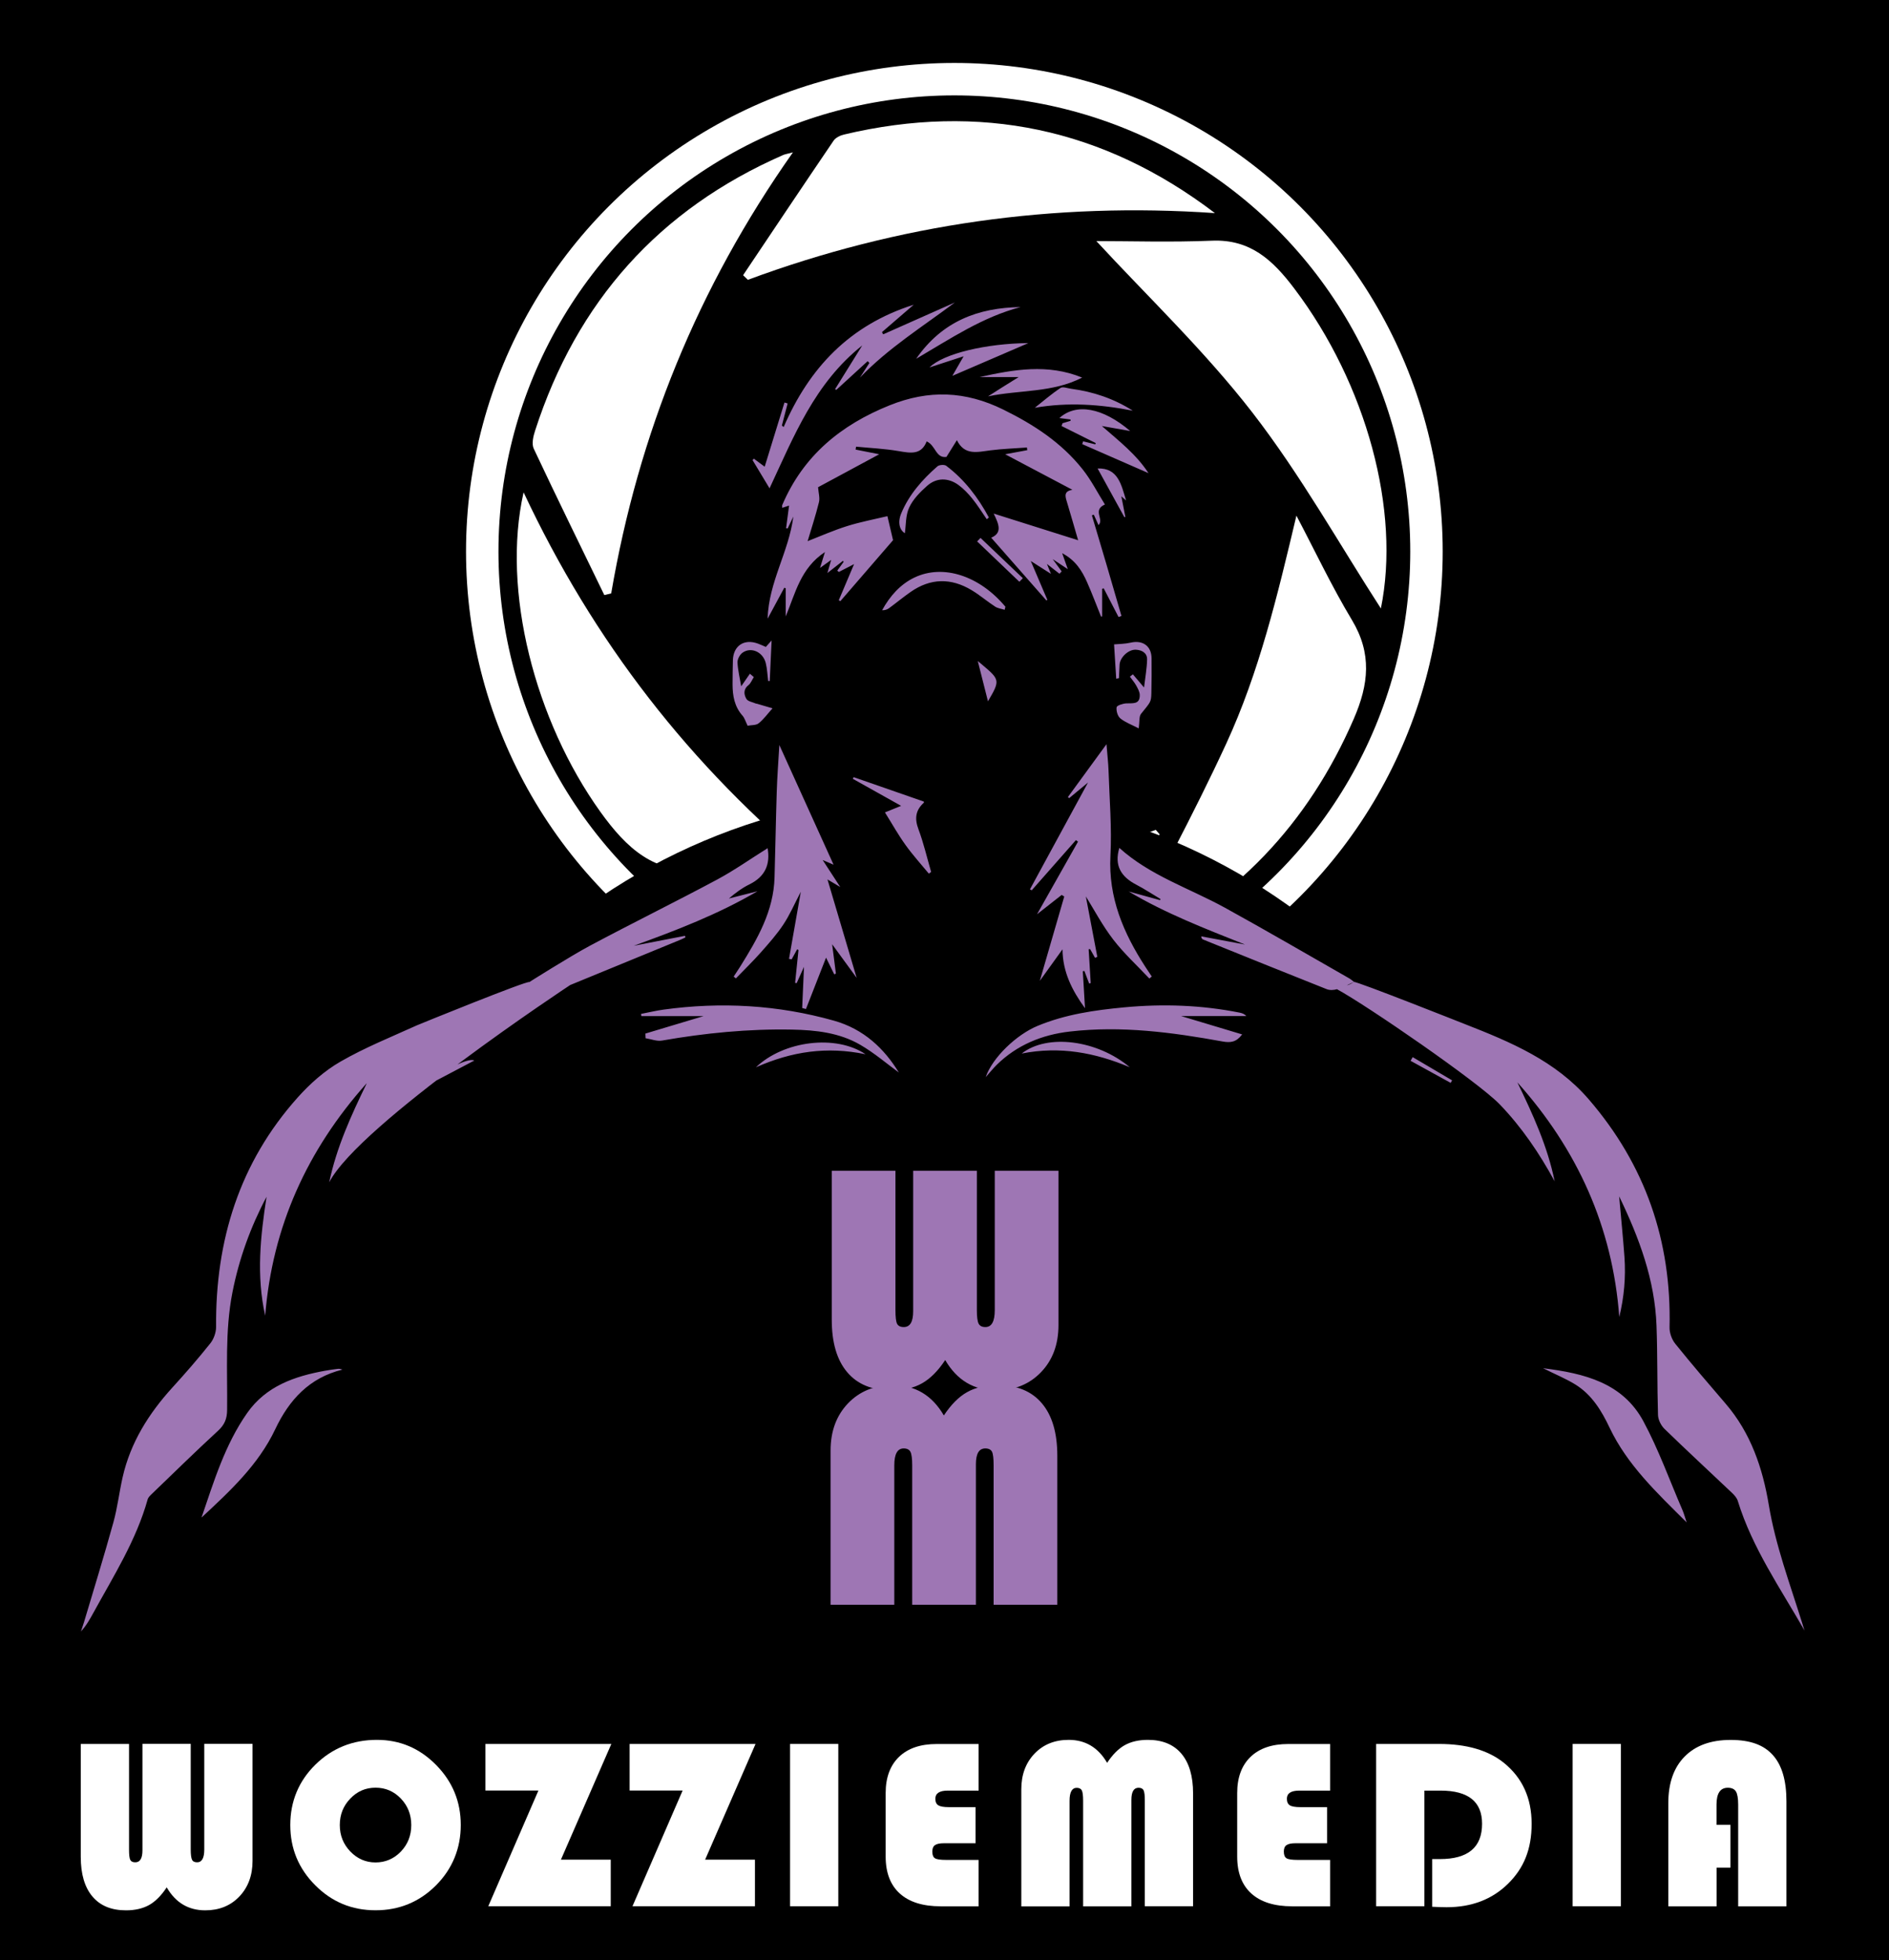 <?xml version="1.0" encoding="UTF-8"?>
<svg xmlns="http://www.w3.org/2000/svg" id="Layer_2" width="291.2" height="302.04" viewBox="0 0 291.2 302.04">
  <defs>
    <style>.cls-1{fill:none;stroke:#fff;stroke-miterlimit:10;stroke-width:5px;}.cls-2{fill:#000;}.cls-2,.cls-3,.cls-4{stroke-width:0px;}.cls-3{fill:#9e76b4;}.cls-4{fill:#fff;}</style>
  </defs>
  <g id="Layer_1-2">
    <rect class="cls-2" width="291.2" height="302.04"></rect>
    <path class="cls-4" d="M172.48,147.32c5.48-10.76,11.39-21.54,16.53-32.68,5.11-11.06,7.93-22.92,10.84-35.18,2.83,5.37,5.43,10.88,8.55,16.07,3.12,5.18,2.61,9.91.29,15.25-7.02,16.18-18.3,28.09-34.24,35.6-.68.32-1.37.64-2.07.92-.17.07-.41-.01.09.02Z"></path>
    <path class="cls-4" d="M105.37,137.72c25.24,2.26,49.38-1.13,72.8-9.84.2.23.4.47.6.7-4.54,6.78-8.72,13.85-13.84,20.16-1.67,2.06-5.74,2.59-8.82,3-18.41,2.46-35.13-1.91-50.07-13-.16-.12-.23-.34-.68-1.02Z"></path>
    <path class="cls-4" d="M212.87,93.76c-6.32-9.76-12.34-20.54-19.81-30.19-7.43-9.59-16.33-18.04-24.05-26.42,5.2,0,11.52.2,17.81-.06,5.95-.25,9.41,3.02,12.7,7.37,11.17,14.77,16.41,34.3,13.35,49.3Z"></path>
    <path class="cls-4" d="M187.29,32.84c-24.78-1.71-48.75,1.66-72,10.28-.25-.24-.49-.47-.74-.71,4.64-6.92,9.27-13.84,13.95-20.73.32-.47,1.02-.81,1.61-.95,20.91-4.95,39.98-.98,57.18,12.11Z"></path>
    <path class="cls-4" d="M80.72,75.88c10.76,22.9,25.58,42.13,45.36,58.4-5.31,0-9.89.02-14.46-.01-1.08,0-2.17-.39-3.23-.27-7.44.82-11.81-3.29-15.84-8.9-10.1-14.08-15.25-34.1-11.84-49.21Z"></path>
    <path class="cls-4" d="M122.24,23.47c-14.73,20.9-23.82,43.42-28.02,67.97-.35.09-.71.17-1.06.26-3.64-7.51-7.33-15.01-10.88-22.56-.35-.75-.07-1.93.22-2.81,6.41-19.84,19.08-34.06,38.22-42.44.27-.12.57-.16,1.51-.41Z"></path>
    <circle class="cls-1" cx="147.12" cy="84.98" r="72.78"></circle>
    <path class="cls-2" d="M237.59,215.23c0,51.33-92.82-43.69-92.82-43.69,0,0-93.05,95.02-93.05,43.69s41.61-92.94,92.94-92.94,92.94,41.61,92.94,92.94Z"></path>
    <path class="cls-3" d="M278.2,251.34c-.14-.44-.28-.87-.41-1.31-1.87-5.99-4.08-11.88-5.12-18.12-.95-5.7-2.78-11.1-6.65-15.6-2.62-3.05-5.25-6.11-7.77-9.24-.53-.66-.9-1.68-.88-2.53.31-13.3-3.73-25.02-12.45-35.13-5.12-5.94-12.05-8.84-19.08-11.59-.3-.12-16.83-6.67-17.11-6.5-1.74,1.08-.73-.12-2.62,1.12,4.51,2.44,21.7,14.24,25.08,17.74,3.4,3.53,6.12,7.55,8.47,11.86-1.1-5.4-3.37-10.34-5.75-15.25,9.23,10.31,14.68,22.26,15.71,36.16.74-3.05,1.02-6.13.8-9.24-.22-3.05-.53-6.09-.82-9.36,3.11,6.44,5.5,12.89,5.76,19.92.17,4.59.09,9.19.23,13.78.02.73.47,1.62,1,2.14,3.43,3.33,6.95,6.58,10.42,9.87.36.34.74.77.88,1.23,2.24,7.27,6.58,13.48,10.32,20.03ZM56.52,166.97c-2.38,4.89-4.64,9.83-5.77,15.22,4.62-8.95,37.15-30.4,37.15-30.4,0,0-2.04-.47-6.29-.46-.4-.23-16.91,6.48-17.36,6.68-3.95,1.79-8.01,3.42-11.76,5.58-2.45,1.41-4.7,3.4-6.6,5.53-8.99,10.05-12.69,22.04-12.58,35.37,0,.85-.36,1.86-.89,2.52-1.86,2.33-3.82,4.59-5.83,6.79-3.66,4.02-6.48,8.5-7.69,13.85-.52,2.3-.79,4.67-1.42,6.94-1.42,5.14-3,10.24-4.52,15.35-.15.49-.32.97-.48,1.46.82-.89,1.37-1.87,1.91-2.86,3.11-5.67,6.6-11.16,8.37-17.48.09-.33.41-.62.68-.88,3.38-3.25,6.73-6.54,10.18-9.71,1-.92,1.38-1.85,1.39-3.19.07-6.05-.36-12.12.82-18.13,1.02-5.18,2.79-10.07,5.26-14.73-.95,6.09-1.59,12.17-.21,18.33,1.09-13.74,6.5-25.57,15.61-35.78ZM142.85,68.02c1.4.6,1.39,2.63,3.05,2.39.54-.86,1-1.61,1.61-2.58,1.19,2.41,3.18,1.82,5.15,1.57,1.87-.24,3.77-.3,5.65-.44l.05.41c-1.06.19-2.11.39-3.41.63,3.58,1.89,6.91,3.65,10.37,5.48-1.35.2-1.12,1-.85,1.86.61,2.02,1.19,4.05,1.73,5.91-4.28-1.35-8.48-2.68-13.02-4.11.82,1.67,1.35,2.98-.38,3.72,2.88,3.27,5.7,6.47,8.52,9.68.04-.04.09-.08.13-.12-.82-1.93-1.65-3.86-2.55-5.97,1.06.68,1.91,1.22,3.11,1.98-.3-.75-.44-1.09-.62-1.53.7.55,1.31,1.03,1.93,1.51.11-.12.23-.24.34-.36-.39-.53-.78-1.07-1.38-1.89.87.58,1.45.96,2.33,1.55-.36-1.01-.59-1.66-.87-2.46,2.02,1.05,3.05,2.67,3.84,4.47.77,1.74,1.44,3.53,2.15,5.29.06,0,.11-.01.17-.02v-4.26l.24-.07c.76,1.47,1.53,2.95,2.29,4.42.15-.05.3-.11.45-.16-.76-2.61-1.51-5.22-2.28-7.83-.75-2.56-1.52-5.12-2.28-7.68.1-.03.2-.06.3-.09.25.55.5,1.1.72,1.6.92-.9-1-2.29.99-3.18-1.13-1.8-2.11-3.75-3.44-5.42-3.26-4.11-7.52-6.89-12.24-9.21-5.84-2.87-11.48-3.07-17.49-.66-7.55,3.03-13.33,7.78-16.57,15.37-.05.11,0,.27,0,.44.35-.12.66-.22,1.05-.35-.17,1.25-.32,2.37-.46,3.49.08.01.16.03.24.04.24-.51.49-1.03.88-1.84-.71,5.49-3.79,10.04-3.97,15.74.99-1.84,1.79-3.31,2.58-4.78.07.03.14.07.21.1v4.34c1.49-3.57,2.28-7.44,6.05-9.93-.3.95-.5,1.59-.76,2.45.64-.46,1.07-.77,1.72-1.24-.23.8-.38,1.33-.58,2.02.92-.72,1.66-1.3,2.4-1.88.03.05.07.11.1.16-.33.45-.65.9-.98,1.35.08.07.16.14.24.21.72-.37,1.44-.74,2.35-1.21-.84,1.99-1.6,3.78-2.36,5.57.08.04.16.09.25.13,2.76-3.19,5.52-6.38,8.12-9.39-.28-1.21-.56-2.38-.87-3.7-2.05.49-4.19.89-6.25,1.54-2.07.65-4.07,1.54-6.05,2.31.58-1.94,1.24-3.96,1.75-6.01.16-.66-.07-1.43-.14-2.3,2.84-1.53,6.02-3.24,9.43-5.08-1.42-.28-2.53-.5-3.64-.72.02-.15.05-.3.07-.45,2.19.21,4.39.31,6.55.68,1.82.31,3.49.64,4.32-1.47ZM167.38,138.12c1.24,1.99,2.54,4.46,4.22,6.65,1.66,2.16,3.71,4.03,5.58,6.02.12-.1.24-.21.37-.31-.33-.49-.66-.98-.98-1.48-3.38-5.21-5.73-10.68-5.39-17.13.23-4.34-.15-8.71-.29-13.06-.04-1.28-.2-2.55-.32-4.13-2.12,2.91-4.04,5.53-5.95,8.15l.2.16c1.02-.85,2.04-1.69,2.9-2.4-2.95,5.42-5.95,10.94-8.95,16.46.09.05.19.09.28.14,2.27-2.58,4.54-5.15,6.81-7.73.11.08.22.16.32.24-2.06,3.65-4.12,7.29-6.32,11.19,1.43-1.12,2.62-2.05,3.8-2.98.13.08.27.16.4.24-1.26,4.33-2.51,8.65-3.77,13,1.16-1.62,2.33-3.24,3.5-4.86.03,3.52,1.5,6.37,3.47,9.08-.11-1.9-.22-3.8-.34-5.7.08-.02.16-.03.24-.05l.74,1.94c.08-.02.16-.05.24-.07-.11-1.74-.21-3.48-.32-5.22.08,0,.15,0,.23-.01.25.44.5.89.75,1.33.12-.04.24-.08.36-.13-.62-3.27-1.24-6.54-1.77-9.32ZM120.14,114.82c-.15,2.57-.33,4.87-.4,7.17-.14,4.4-.21,8.8-.34,13.21-.14,5.19-2.63,9.48-5.27,13.71-.33.53-.69,1.05-1.03,1.58.11.09.23.19.34.28,1.29-1.34,2.63-2.63,3.86-4.02,1.22-1.38,2.46-2.77,3.47-4.3,1-1.51,1.72-3.2,2.68-5.03-.64,3.62-1.23,6.98-1.82,10.34.14.02.27.05.41.07.28-.52.57-1.04.85-1.55.07.04.13.08.2.12l-.52,5.06c.08.01.16.03.24.04.34-.75.67-1.49,1.13-2.51-.1,2.34-.19,4.34-.28,6.34l.58.16c1.04-2.66,2.09-5.32,3.1-7.92.37.75.82,1.66,1.26,2.57.09-.04.17-.07.26-.11-.18-1.4-.36-2.79-.58-4.52,1.41,1.92,2.59,3.55,3.78,5.18-1.48-4.99-2.95-9.93-4.5-15.17.81.48,1.25.74,1.97,1.17-.98-1.5-1.76-2.69-2.71-4.16.87.37,1.4.6,1.68.72-2.71-5.97-5.46-12.06-8.35-18.42ZM118.34,130.7c-2.61,1.63-5.11,3.4-7.79,4.84-6.5,3.48-13.12,6.73-19.62,10.2-3.07,1.64-9.32,5.59-9.32,5.59l6.29.46s10.89-4.47,17.05-7c.25-.1.49-.23.73-.35-.03-.08-.07-.15-.1-.23-2.63.51-5.25,1.02-7.88,1.53,6.55-2.37,13.02-4.86,19.07-8.4-1.47.37-2.94.75-4.41,1.12,1.01-.86,2.04-1.63,3.17-2.18,2.42-1.19,3.26-3.08,2.79-5.66,0-.05-.03-.09.02.08ZM172.55,130.67c-.82,2.74.3,4.45,2.6,5.65,1.29.67,2.5,1.48,3.75,2.22-.03.06-.05.11-.08.17-1.61-.44-3.21-.88-4.82-1.33,5.69,3.38,11.82,5.74,17.92,8.17-2.25-.42-4.5-.84-6.75-1.26.06.36.17.44.3.49,6.35,2.56,12.69,5.13,19.05,7.65.47.19,1.11.15,1.6,0,.86-.26,1.67-.7,2.62-1.12-.34-.25-.55-.44-.79-.57-6.36-3.63-12.69-7.32-19.1-10.85-5.47-3.01-11.55-4.94-16.3-9.23ZM118.63,75.25c3.77-8.05,6.94-16.18,14.29-22.02-1.54,2.47-2.86,4.6-4.19,6.74.06.04.12.07.19.11,1.61-1.47,3.22-2.94,4.83-4.42.09.09.18.18.27.27-.49.76-.98,1.51-1.46,2.27,4.36-4.56,9.67-7.86,14.64-11.59-3.68,1.64-7.37,3.27-11.05,4.91-.06-.11-.13-.23-.19-.34,1.54-1.33,3.08-2.66,4.89-4.22-9.92,3.14-16.11,9.77-20.04,18.84l-.28-.22c.3-1.14.59-2.27.89-3.41l-.49-.14c-1.01,3.29-2.03,6.58-3.05,9.89-.45-.33-1.06-.78-1.66-1.23l-.21.21c.82,1.36,1.63,2.71,2.62,4.35ZM191.48,159.4c-3.11-.93-6.13-1.84-9.42-2.83h10.07c-.32-.34-.67-.45-1.02-.52-5.89-1.18-11.83-1.38-17.8-.82-4.57.43-9.1,1.08-13.39,2.87-3.22,1.34-6.91,4.84-7.97,7.88.74-.82,1.18-1.38,1.69-1.88,3.13-3.08,7.01-4.65,11.27-5.14,7.92-.92,15.76.11,23.55,1.53,1.23.22,2.11.12,3.02-1.08ZM138.58,165.3c-2.27-3.72-5.42-6.72-10.03-8.02-8.65-2.43-17.4-2.92-26.27-1.7-1.16.16-2.31.44-3.46.66.02.11.03.22.05.34h9.59c-3.08.92-6.03,1.81-8.97,2.69,0,.24.02.48.03.72.84.13,1.73.5,2.53.36,6.63-1.16,13.31-1.82,20.04-1.69,3.66.07,7.32.47,10.54,2.35,2.18,1.27,4.12,2.94,5.97,4.29ZM31.06,233.86c4.39-4.08,8.77-8.12,11.38-13.64,2.14-4.51,5.26-7.92,10.34-9.16-.27-.1-.49-.15-.71-.12-.66.08-1.31.17-1.96.29-4.71.85-9.1,2.37-12,6.5-3.43,4.89-5.14,10.55-7.05,16.14ZM237.87,210.84c1.86.93,3.48,1.59,4.95,2.49,2.55,1.57,4.07,4.05,5.31,6.68,2.72,5.72,7.22,9.96,11.88,14.59-.3-.87-.43-1.41-.65-1.9-1.98-4.58-3.67-9.32-6.03-13.7-3.19-5.9-9.07-7.37-15.46-8.16ZM177.06,72.93c-1.9-2.93-4.59-4.99-7.2-7.28,1.4.25,2.81.49,4.37.77-4.24-3.61-8.33-4.35-10.92-2,.61.08,1.17.15,1.72.22,0,.07,0,.14,0,.21l-1.24.37c-.05.14-.1.29-.14.43,1.76.88,3.52,1.76,5.27,2.63-.03.06-.06.13-.08.19-.62-.15-1.25-.31-1.87-.46-.05.14-.09.29-.14.43,3.41,1.49,6.83,2.99,10.24,4.48ZM143.19,134.62c.12-.08.23-.17.35-.25-.64-2.21-1.16-4.46-1.96-6.6-.61-1.63-.45-2.91.83-4.07.04-.04,0-.17,0-.18-3.62-1.26-7.21-2.51-10.81-3.76-.05.08-.09.17-.14.25,2.45,1.37,4.9,2.74,7.45,4.17-.89.36-1.65.67-2.49,1.01,1.11,1.77,2.05,3.47,3.18,5.03,1.1,1.54,2.39,2.95,3.59,4.41ZM115.26,111.83c.54-.11,1.28-.04,1.69-.37.81-.65,1.43-1.53,2.14-2.31-.81-.24-1.62-.47-2.42-.71-.04-.01-.1,0-.14-.02-.5-.23-1.23-.32-1.46-.71-.39-.66-.52-1.47.3-2.12.37-.29.56-.83.84-1.25-.2-.17-.4-.35-.61-.52-.42.61-.84,1.22-1.34,1.94-.23-1.37-.52-2.52-.57-3.68-.02-.5.35-1.19.76-1.49,1.33-.96,3.18-.13,3.6,1.6.22.89.25,1.83.37,2.75.08,0,.16,0,.24,0,.1-2.07.19-4.13.29-6.25-.3.34-.6.67-.89,1-.47-.2-.85-.38-1.24-.52-2.12-.77-3.78.34-3.84,2.59-.03,1.23-.05,2.46-.05,3.69,0,1.77.3,3.45,1.54,4.84.31.35.45.86.79,1.56ZM166.83,58.19c-5.31-2.18-10.57-1.25-15.83-.08h6.03c-.9.56-1.7,1.05-2.49,1.55-.75.47-1.49.95-2.23,1.42,4.85-1.02,9.93-.53,14.52-2.9ZM175.54,112.26c.15-1.09.03-1.85.36-2.26,1.47-1.83,1.55-1.79,1.59-3.18.04-1.79.05-3.59.03-5.38-.02-1.9-1.37-2.84-3.22-2.41-.87.2-1.79.2-2.56.27.1,1.59.22,3.42.33,5.29.33-.06.42-.07.42-.08.04-.7.06-1.4.1-2.1.07-1.1,1.35-2.34,2.5-2.29.9.04,1.76.47,1.74,1.5-.03,1.39-.29,2.78-.47,4.32-.71-.83-1.21-1.43-1.72-2.03-.15.12-.31.24-.46.36.32.45.69.87.96,1.35.25.46.55.97.56,1.47.03,1.51-1.09,1.25-2.08,1.3-.53.03-1.45.32-1.49.6-.08.55.16,1.37.57,1.71.75.62,1.73.96,2.85,1.55ZM154.87,93.98c.04-.16.08-.32.12-.48-3.96-4.75-9.57-6.63-14.03-4.5-2.2,1.05-3.8,2.89-4.98,5.04.48.01.81-.13,1.1-.34,1.1-.81,2.16-1.69,3.28-2.47,3.07-2.15,6.25-2.2,9.43-.28,1.25.75,2.37,1.72,3.6,2.52.42.28.98.34,1.48.5ZM174.63,63.29c-2.92-1.86-6.1-2.93-9.5-3.38-.55-.07-1.28-.37-1.64-.13-1.39.92-2.66,2.02-3.97,3.06,5.14-.89,10.12-.53,15.11.45ZM148.55,54.9c-.57.99-1.12,1.94-1.74,3.02,4.06-1.75,7.84-3.38,11.72-5.05-6.51.06-13.09,1.61-15.24,3.75,1.72-.56,3.44-1.13,5.27-1.72ZM141.23,55.29c5.32-3.12,10.26-6.45,16.1-7.97-6.55.09-12.11,2.2-16.1,7.97ZM152.11,80.02c.11-.09.22-.18.33-.28-1.66-3.08-3.75-5.83-6.57-7.96-.29-.22-1.09-.16-1.37.09-2.33,2.04-4.36,4.34-5.57,7.24-.6,1.44-.23,2.58.56,3.06.18-1.25.1-2.76.67-3.97.59-1.27,1.69-2.39,2.77-3.34,1.45-1.28,3.25-1.27,4.83-.12.79.58,1.49,1.31,2.11,2.08.82,1.01,1.51,2.13,2.25,3.2ZM174.16,164.46c-5.01-4.21-12.71-5.21-16.66-2.11,5.88-1.17,11.35-.13,16.66,2.11ZM133.43,162.46c-4.55-3.08-12.6-2.1-16.9,2.01,5.53-2.45,10.93-3.25,16.9-2.01ZM173.6,77.14c-.74-2.42-1.23-5.06-4.4-4.95,1.35,2.46,2.74,4.99,4.13,7.51l.15-.05c-.19-.99-.39-1.98-.62-3.17.35.31.55.48.74.65ZM150.73,101.87c.57,2.24,1.06,4.2,1.57,6.2,1.87-3.19,1.86-3.31-.81-5.57-.18-.15-.35-.3-.75-.63ZM157.14,89.65c.18-.18.36-.37.54-.55-2.18-2.07-4.36-4.14-6.53-6.21-.17.18-.35.36-.52.54,2.17,2.07,4.34,4.14,6.51,6.22ZM73.11,163.43c-.96-.54-5.32,1.8-6.25,3.29,2.04-1.08,4.14-2.18,6.25-3.29ZM217.77,162.91c-.11.19-.21.38-.32.56,2.06,1.13,4.12,2.27,6.18,3.4l.22-.39c-2.03-1.19-4.05-2.38-6.08-3.58Z"></path>
    <path class="cls-3" d="M128.04,247.28v-23.77c0-2.97.9-5.38,2.68-7.25,1.79-1.87,4.1-2.81,6.94-2.81,3.42,0,6.03,1.56,7.84,4.67,1.11-1.68,2.31-2.88,3.58-3.59,1.27-.72,2.85-1.08,4.72-1.08,2.97,0,5.24.93,6.82,2.81,1.58,1.87,2.37,4.56,2.37,8.08v22.95h-9.82v-21.48c0-1.06-.08-1.77-.25-2.1s-.51-.51-1.03-.51c-.97,0-1.45.81-1.45,2.44v21.65h-9.82v-21.48c0-1.03-.09-1.73-.27-2.08s-.52-.53-1.04-.53c-.97,0-1.45.87-1.45,2.61v21.48h-9.82Z"></path>
    <path class="cls-3" d="M163.17,180.42v23.77c0,2.97-.89,5.38-2.68,7.25-1.79,1.87-4.1,2.81-6.94,2.81-3.42,0-6.03-1.56-7.84-4.67-1.11,1.68-2.31,2.88-3.58,3.59-1.27.72-2.85,1.08-4.72,1.08-2.97,0-5.24-.93-6.82-2.81-1.58-1.87-2.37-4.56-2.37-8.08v-22.95h9.82v21.48c0,1.06.08,1.77.25,2.1s.51.51,1.03.51c.97,0,1.45-.81,1.45-2.44v-21.65h9.82v21.48c0,1.03.09,1.73.27,2.08s.52.53,1.04.53c.97,0,1.45-.87,1.45-2.61v-21.48h9.82Z"></path>
    <path class="cls-4" d="M38.93,268.74v18.01c0,2.25-.68,4.08-2.03,5.5-1.36,1.42-3.11,2.13-5.26,2.13-2.59,0-4.57-1.18-5.94-3.54-.84,1.27-1.75,2.18-2.71,2.72-.97.54-2.16.82-3.57.82-2.25,0-3.97-.71-5.17-2.13-1.2-1.42-1.8-3.46-1.8-6.12v-17.39h7.44v16.27c0,.81.06,1.34.19,1.59.13.26.39.38.78.38.73,0,1.1-.62,1.1-1.85v-16.4h7.44v16.27c0,.78.07,1.31.2,1.58s.4.4.79.4c.73,0,1.1-.66,1.1-1.98v-16.27h7.44Z"></path>
    <path class="cls-4" d="M58.11,268.11c3.54,0,6.58,1.29,9.12,3.87s3.8,5.66,3.8,9.25-1.28,6.76-3.83,9.31c-2.55,2.55-5.66,3.83-9.31,3.83s-6.73-1.28-9.29-3.85c-2.57-2.57-3.85-5.66-3.85-9.29s1.29-6.77,3.88-9.31,5.75-3.81,9.48-3.81ZM57.89,275.48c-1.53,0-2.83.56-3.9,1.69-1.08,1.12-1.61,2.48-1.61,4.07s.54,2.94,1.62,4.07c1.08,1.12,2.38,1.69,3.89,1.69s2.84-.56,3.91-1.68c1.07-1.12,1.6-2.48,1.6-4.08s-.53-2.96-1.6-4.08-2.37-1.68-3.91-1.68Z"></path>
    <path class="cls-4" d="M94.24,268.74l-7.77,17.83h7.68v7.18h-18.88l7.73-17.83h-8.17v-7.18h19.41Z"></path>
    <path class="cls-4" d="M116.47,268.74l-7.77,17.83h7.68v7.18h-18.88l7.73-17.83h-8.17v-7.18h19.41Z"></path>
    <path class="cls-4" d="M129.23,268.74v25.01h-7.44v-25.01h7.44Z"></path>
    <path class="cls-4" d="M150.39,278.47v5.57h-4.86c-.66,0-1.13.1-1.4.29s-.41.53-.41.99c0,.53.14.87.42,1.04.28.17.85.25,1.72.25h5v7.15h-5.85c-2.75,0-4.85-.66-6.3-1.97-1.45-1.31-2.18-3.21-2.18-5.69v-9.8c0-2.39.69-4.25,2.06-5.57s3.31-1.98,5.8-1.98h6.47v7.18h-4.75c-1.28,0-1.92.42-1.92,1.25,0,.49.15.83.46,1.02.31.19.85.28,1.63.28h4.1Z"></path>
    <path class="cls-4" d="M157.44,293.75v-18.03c0-2.24.68-4.06,2.03-5.48,1.36-1.42,3.12-2.13,5.28-2.13,2.57,0,4.54,1.18,5.92,3.54.84-1.27,1.75-2.18,2.71-2.72.97-.54,2.16-.82,3.57-.82,2.25,0,3.97.71,5.17,2.13,1.2,1.42,1.8,3.46,1.8,6.12v17.39h-7.44v-16.27c0-.81-.06-1.34-.19-1.6-.13-.26-.39-.39-.78-.39-.73,0-1.1.62-1.1,1.87v16.4h-7.44v-16.27c0-.79-.07-1.33-.2-1.59s-.4-.4-.79-.4c-.73,0-1.1.67-1.1,2v16.27h-7.44Z"></path>
    <path class="cls-4" d="M204.58,278.47v5.57h-4.86c-.66,0-1.13.1-1.4.29-.28.2-.41.53-.41.99,0,.53.14.87.42,1.04s.86.25,1.72.25h5v7.15h-5.85c-2.75,0-4.85-.66-6.3-1.97-1.45-1.31-2.18-3.21-2.18-5.69v-9.8c0-2.39.69-4.25,2.06-5.57,1.37-1.32,3.31-1.98,5.8-1.98h6.47v7.18h-4.75c-1.28,0-1.92.42-1.92,1.25,0,.49.15.83.46,1.02.3.19.85.28,1.63.28h4.1Z"></path>
    <path class="cls-4" d="M219.58,275.92v17.83h-7.44v-25.01h9.69c4.25,0,7.58.97,9.99,2.9,2.86,2.31,4.29,5.44,4.29,9.4s-1.22,6.88-3.67,9.27c-2.44,2.39-5.59,3.59-9.44,3.59-.45,0-1.19-.02-2.22-.07v-7.35h1.19c4.34,0,6.5-1.81,6.5-5.44,0-3.41-2.13-5.11-6.4-5.11h-2.51Z"></path>
    <path class="cls-4" d="M249.87,268.74v25.01h-7.44v-25.01h7.44Z"></path>
    <path class="cls-4" d="M266.76,281.2v6.6h-2.14v5.96h-7.44v-15.91c0-3.08.84-5.47,2.52-7.17s4.04-2.56,7.08-2.56,5.1.77,6.5,2.32c1.41,1.55,2.11,3.93,2.11,7.16v16.16h-7.44v-15.67c0-.98-.12-1.66-.35-2.03s-.65-.57-1.25-.57c-1.16,0-1.74.87-1.74,2.6v3.12h2.14Z"></path>
  </g>
</svg>
